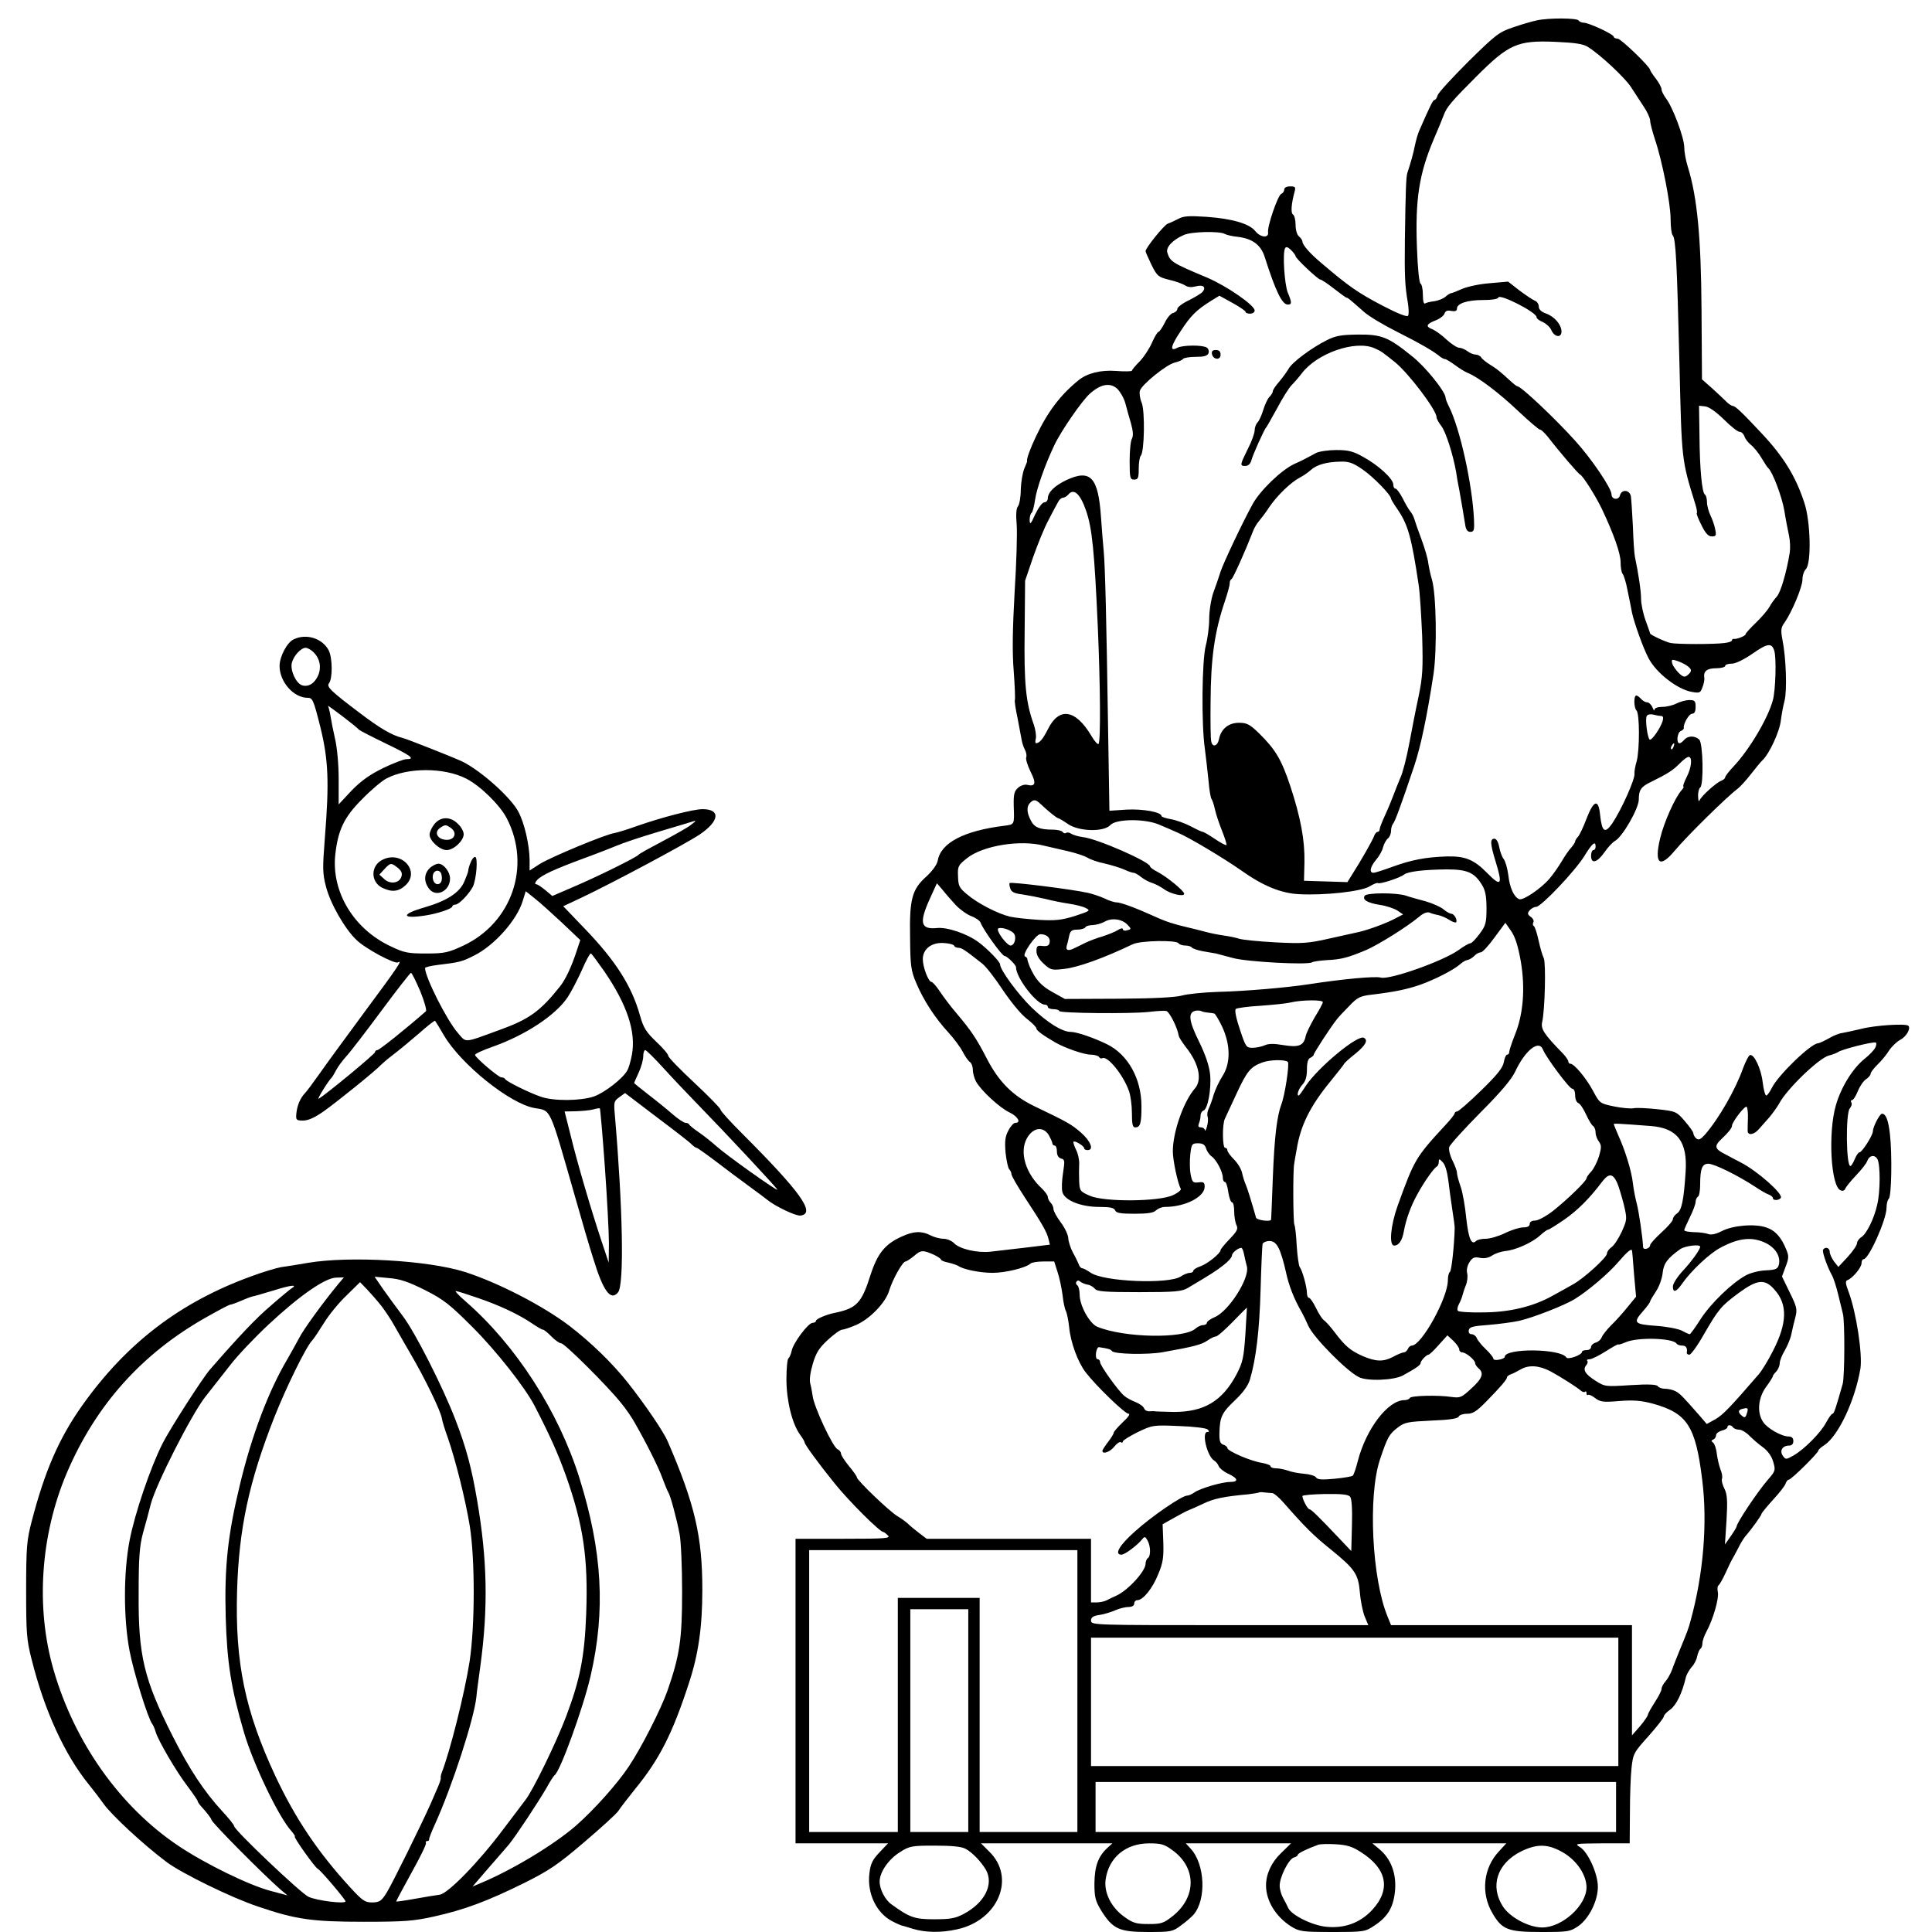 <?xml version="1.0" standalone="no"?>
<!DOCTYPE svg PUBLIC "-//W3C//DTD SVG 20010904//EN"
 "http://www.w3.org/TR/2001/REC-SVG-20010904/DTD/svg10.dtd">
<svg version="1.0" xmlns="http://www.w3.org/2000/svg"
 width="850pt" height="850pt" viewBox="0 0 850 850"
 preserveAspectRatio="xMidYMid meet">
<g transform="translate(0,850) scale(0.1,-0.1)"
fill="#000000" stroke="none">
<path d="M6760 8410 c-19 -4 -65 -17 -102 -30 -63 -21 -77 -32 -197 -150 -71
-71 -132 -137 -136 -149 -3 -12 -10 -21 -14 -21 -7 0 -21 -30 -67 -135 -7 -16
-15 -46 -19 -65 -6 -32 -20 -82 -33 -120 -6 -18 -8 -79 -11 -290 -2 -164 0
-207 13 -282 4 -26 5 -51 1 -57 -4 -7 -45 9 -112 44 -109 57 -149 85 -271 189
-50 42 -82 79 -82 94 0 5 -7 15 -15 22 -9 7 -15 29 -15 51 0 21 -5 41 -11 45
-11 6 -8 47 7 102 5 19 2 22 -20 22 -16 0 -26 -6 -26 -14 0 -8 -6 -16 -13 -19
-15 -6 -62 -143 -58 -169 4 -27 -34 -23 -56 5 -26 33 -102 55 -214 63 -77 5
-102 4 -125 -9 -16 -8 -37 -18 -46 -21 -15 -4 -98 -107 -98 -121 0 -4 12 -30
26 -60 25 -50 30 -54 78 -66 28 -6 59 -18 69 -24 13 -9 28 -10 48 -5 32 9 47
-3 30 -24 -6 -7 -33 -23 -60 -37 -28 -13 -50 -30 -51 -37 0 -8 -8 -16 -19 -19
-10 -2 -27 -22 -37 -44 -11 -21 -23 -39 -27 -39 -4 0 -17 -21 -28 -46 -11 -26
-35 -63 -54 -83 -19 -19 -35 -38 -35 -42 0 -3 -32 -4 -70 -1 -68 5 -127 -10
-165 -41 -80 -65 -136 -139 -187 -247 -25 -52 -43 -102 -39 -108 1 -1 -5 -17
-13 -35 -7 -18 -14 -59 -15 -91 0 -33 -6 -65 -12 -73 -8 -8 -10 -37 -6 -81 3
-37 -1 -170 -9 -296 -9 -161 -11 -265 -4 -349 5 -67 7 -123 5 -127 -2 -3 3
-39 12 -80 8 -41 16 -85 18 -96 2 -12 8 -31 14 -42 6 -11 9 -27 6 -34 -3 -8 6
-36 19 -63 26 -51 22 -67 -15 -58 -11 3 -29 -3 -40 -13 -17 -15 -20 -29 -19
-79 3 -85 4 -82 -42 -88 -177 -22 -278 -75 -292 -152 -3 -18 -23 -46 -49 -70
-65 -58 -76 -100 -73 -270 1 -126 4 -146 28 -202 32 -75 82 -152 141 -216 24
-26 52 -64 63 -85 10 -20 25 -41 32 -45 6 -4 12 -19 12 -33 0 -14 6 -37 14
-52 21 -39 105 -117 149 -137 35 -17 51 -45 24 -45 -7 0 -21 -15 -30 -33 -15
-27 -17 -47 -13 -98 4 -35 11 -68 16 -73 6 -6 10 -16 10 -22 0 -7 26 -52 58
-101 79 -120 98 -154 105 -184 l6 -25 -107 -13 c-59 -7 -129 -15 -155 -18 -59
-6 -136 12 -160 38 -10 10 -31 19 -46 19 -16 0 -42 7 -57 15 -39 20 -74 19
-126 -5 -74 -33 -107 -74 -138 -169 -39 -124 -61 -147 -157 -167 -37 -7 -83
-27 -83 -35 0 -5 -7 -9 -15 -9 -19 0 -85 -88 -92 -123 -3 -15 -10 -30 -14 -33
-5 -3 -9 -44 -9 -92 0 -94 25 -196 60 -244 11 -15 20 -30 20 -34 0 -9 63 -95
131 -179 64 -80 200 -215 215 -215 3 0 12 -7 20 -15 14 -13 -8 -15 -195 -15
l-211 0 0 -670 0 -670 203 0 204 0 -38 -40 c-30 -32 -39 -49 -44 -92 -11 -89
32 -177 103 -212 17 -9 34 -16 37 -17 2 0 26 -7 51 -15 57 -17 125 -18 196 -2
181 40 258 228 140 342 l-36 36 289 0 289 0 -22 -20 c-41 -38 -56 -81 -57
-156 0 -61 4 -77 30 -120 51 -81 79 -94 205 -94 102 0 109 1 146 29 21 15 46
37 55 47 58 68 50 224 -13 291 l-21 23 231 0 232 0 -44 -43 c-42 -40 -66 -92
-66 -142 0 -68 43 -138 111 -181 36 -22 48 -24 181 -24 141 0 144 1 186 29 59
39 84 82 90 158 5 72 -19 136 -70 178 l-30 25 295 0 294 0 -32 -35 c-69 -73
-81 -184 -29 -272 42 -73 69 -83 214 -83 119 0 127 1 164 26 46 32 86 110 86
173 0 57 -43 152 -78 174 -26 16 -23 16 96 17 l122 0 1 133 c0 72 3 162 7 198
7 64 10 69 75 141 37 42 67 80 67 86 0 6 13 20 29 31 26 19 52 72 68 141 3 13
15 33 25 45 11 11 22 32 25 48 3 15 10 30 14 33 5 3 9 14 9 24 0 11 8 34 18
52 29 54 55 144 50 172 -3 15 -2 29 3 31 4 3 18 27 30 53 12 26 25 54 30 62 5
8 17 31 27 50 9 19 23 41 30 50 29 33 72 93 72 100 0 3 23 31 50 61 28 30 53
62 56 72 3 9 9 17 14 17 11 0 130 118 130 128 0 4 12 15 28 25 61 42 133 195
157 335 10 63 -18 247 -51 336 -15 39 -16 50 -6 54 22 7 62 56 62 74 0 10 4
18 9 18 23 0 101 175 101 226 0 17 4 34 10 40 12 12 15 194 5 284 -7 62 -18
90 -35 90 -10 0 -40 -58 -40 -77 0 -18 -48 -93 -59 -93 -5 0 -14 -13 -21 -30
-7 -17 -15 -30 -19 -30 -19 0 -21 230 -3 253 8 9 11 21 7 27 -3 5 -2 10 3 10
6 0 17 18 26 40 9 22 25 45 36 52 11 7 20 18 20 24 0 6 14 24 30 40 17 16 40
44 51 62 12 18 34 39 49 47 27 14 48 50 36 62 -11 11 -149 2 -209 -14 -34 -8
-71 -16 -83 -18 -12 -1 -39 -12 -59 -24 -20 -11 -41 -21 -46 -21 -31 0 -177
-141 -204 -197 -9 -18 -20 -33 -24 -33 -5 0 -12 26 -16 59 -7 60 -38 125 -56
119 -6 -2 -19 -28 -30 -57 -33 -94 -107 -223 -168 -293 -19 -21 -27 -25 -38
-17 -7 6 -13 17 -13 23 0 6 -17 30 -38 54 -36 42 -39 43 -121 52 -47 5 -94 7
-105 4 -12 -2 -50 1 -84 8 -63 13 -64 14 -93 68 -29 55 -83 120 -100 120 -5 0
-9 4 -9 10 0 5 -10 20 -22 33 -86 88 -100 110 -93 141 12 52 17 259 7 280 -6
12 -16 47 -23 79 -7 32 -16 60 -21 63 -5 3 -5 10 -2 16 4 6 -1 17 -11 24 -15
11 -16 16 -5 29 7 8 19 15 28 15 22 0 171 157 212 223 35 57 50 70 50 42 0 -8
-4 -15 -10 -15 -5 0 -10 -11 -10 -25 0 -37 26 -31 58 14 15 22 36 45 47 51 33
18 104 141 105 182 0 43 10 57 54 78 73 36 95 50 125 80 16 17 34 30 40 30 18
0 13 -48 -9 -90 -11 -22 -17 -40 -14 -40 4 0 0 -8 -8 -17 -29 -33 -77 -140
-94 -211 -27 -112 -2 -134 63 -56 55 66 231 239 278 274 11 8 38 38 59 65 22
28 44 55 50 60 30 28 76 127 81 176 3 24 10 62 16 85 12 44 7 191 -9 269 -8
43 -7 54 10 77 32 46 78 156 78 188 0 18 7 38 15 46 25 25 21 211 -7 293 -38
116 -92 203 -189 306 -88 94 -113 117 -125 119 -8 1 -22 11 -32 22 -10 10 -38
36 -61 57 l-43 38 -2 307 c-2 318 -19 495 -60 627 -9 28 -16 67 -16 87 0 42
-51 178 -81 216 -10 14 -19 31 -19 39 0 8 -11 29 -25 47 -14 18 -25 35 -25 38
0 14 -129 138 -143 138 -10 0 -17 4 -17 8 0 11 -110 62 -132 62 -9 0 -20 5
-23 10 -7 11 -132 12 -185 0z m227 -117 c54 -34 160 -133 188 -175 15 -24 41
-62 56 -86 16 -23 29 -52 29 -63 0 -11 10 -48 21 -82 32 -94 69 -282 69 -351
0 -34 4 -66 9 -71 14 -14 19 -124 30 -570 10 -424 9 -417 70 -614 6 -19 9 -37
6 -39 -2 -2 7 -26 21 -53 17 -35 30 -49 45 -49 19 0 21 4 15 32 -3 17 -13 45
-21 61 -8 17 -15 43 -15 58 0 15 -4 30 -9 33 -13 8 -23 113 -24 261 l-2 130
27 -3 c17 -2 47 -23 82 -57 30 -30 61 -55 70 -55 8 0 17 -9 21 -20 3 -11 16
-27 28 -37 13 -10 34 -36 47 -58 13 -22 26 -42 30 -45 19 -17 60 -126 70 -185
6 -38 16 -89 21 -112 5 -23 6 -56 3 -75 -14 -86 -40 -175 -57 -193 -10 -11
-25 -31 -32 -45 -8 -14 -34 -45 -59 -69 -25 -24 -46 -47 -46 -51 0 -8 -39 -23
-52 -21 -5 1 -8 -2 -8 -6 0 -5 -15 -10 -33 -12 -44 -6 -206 -6 -237 0 -23 5
-90 36 -90 42 0 1 -9 27 -20 57 -11 30 -20 73 -20 95 0 36 -12 114 -27 185 -3
14 -7 75 -9 135 -3 61 -7 120 -9 133 -7 28 -41 30 -48 2 -6 -22 -37 -18 -37 5
0 27 -89 158 -160 236 -89 99 -238 239 -253 239 -4 0 -19 12 -34 26 -45 41
-56 50 -88 70 -16 10 -34 24 -38 31 -4 7 -16 13 -25 13 -9 0 -26 7 -36 15 -11
8 -27 15 -36 15 -9 0 -34 16 -56 36 -21 20 -49 40 -61 45 -32 12 -29 23 12 39
19 7 37 21 40 30 4 12 13 16 30 12 17 -3 25 0 25 10 0 23 45 38 115 38 38 0
65 4 67 11 6 18 168 -65 168 -86 0 -6 12 -16 28 -22 15 -7 32 -23 37 -35 14
-32 45 -36 45 -6 -1 31 -32 66 -69 79 -20 7 -31 18 -31 30 0 11 -8 23 -17 26
-10 4 -40 24 -68 45 l-50 39 -80 -7 c-44 -3 -99 -15 -122 -25 -23 -10 -45 -19
-49 -19 -4 0 -15 -7 -24 -15 -10 -9 -31 -17 -48 -20 -17 -2 -36 -6 -42 -10 -6
-4 -10 10 -10 39 0 24 -5 46 -10 48 -6 2 -13 68 -16 158 -8 213 9 325 75 480
18 41 37 88 43 104 13 35 34 60 143 169 143 143 181 160 347 153 88 -4 124 -9
145 -23z m-1599 -822 c9 -5 35 -11 58 -13 64 -8 101 -35 118 -88 49 -154 77
-210 102 -210 18 0 18 9 0 52 -15 36 -24 177 -12 196 4 8 13 5 26 -8 11 -11
20 -23 20 -27 0 -10 99 -103 109 -103 5 0 32 -18 60 -40 28 -22 53 -40 56 -40
5 0 10 -4 77 -63 20 -18 85 -57 145 -87 101 -51 162 -86 190 -110 7 -5 16 -10
21 -10 4 0 24 -12 43 -26 19 -14 44 -30 57 -35 44 -17 138 -88 222 -168 47
-44 90 -81 95 -81 6 0 21 -15 35 -32 50 -65 134 -163 142 -166 12 -5 70 -97
96 -152 52 -110 82 -195 82 -234 0 -23 4 -46 9 -51 5 -6 15 -37 21 -70 7 -33
16 -78 20 -100 10 -46 49 -156 73 -201 34 -65 127 -137 190 -148 34 -6 38 -5
47 20 6 15 10 34 8 43 -4 28 12 41 53 41 21 0 39 5 39 10 0 6 13 10 28 10 17
0 53 17 92 44 66 46 85 49 96 13 10 -31 6 -173 -6 -217 -21 -79 -102 -216
-172 -291 -21 -22 -38 -44 -38 -49 0 -5 -8 -11 -17 -15 -21 -7 -89 -68 -96
-87 -3 -7 -6 1 -6 19 -1 17 4 35 9 38 16 10 13 194 -4 211 -19 18 -50 18 -66
-1 -7 -8 -16 -15 -21 -15 -15 0 -10 48 6 54 8 3 14 9 13 13 -3 18 23 63 37 63
10 0 15 10 15 30 0 26 -4 30 -27 30 -16 0 -41 -7 -57 -15 -15 -8 -44 -15 -62
-15 -20 0 -34 -5 -35 -12 0 -7 -4 -3 -9 10 -5 12 -16 22 -23 22 -8 0 -20 7
-27 15 -7 8 -16 15 -21 15 -12 0 -11 -54 1 -66 14 -14 14 -171 1 -222 -7 -23
-11 -48 -10 -55 4 -23 -57 -159 -98 -220 -32 -46 -45 -37 -53 36 -7 74 -28 68
-60 -15 -14 -37 -31 -73 -38 -80 -6 -6 -12 -16 -12 -20 0 -4 -8 -16 -17 -27
-10 -10 -29 -38 -43 -62 -14 -23 -38 -58 -54 -76 -36 -42 -115 -96 -132 -89
-23 9 -42 50 -48 106 -4 30 -13 61 -20 70 -7 8 -16 32 -20 53 -4 23 -13 37
-21 37 -20 0 -19 -22 5 -100 32 -104 25 -114 -37 -51 -58 59 -96 75 -178 73
-92 -3 -155 -15 -240 -46 -38 -14 -76 -26 -82 -26 -20 0 -15 26 11 57 14 16
28 41 31 56 4 14 13 31 21 38 8 6 14 21 14 33 0 12 4 26 9 32 8 9 32 72 93
254 29 86 57 222 85 405 16 109 12 351 -7 415 -6 19 -13 52 -16 72 -2 20 -16
67 -30 105 -14 37 -28 77 -31 88 -3 11 -11 27 -18 35 -7 8 -22 34 -34 58 -12
23 -26 42 -31 42 -6 0 -10 8 -10 18 0 25 -64 84 -131 121 -46 26 -67 31 -120
31 -35 0 -75 -6 -89 -13 -14 -8 -34 -18 -45 -24 -11 -6 -33 -17 -50 -24 -58
-27 -151 -117 -184 -177 -46 -84 -129 -260 -141 -297 -7 -22 -21 -64 -32 -93
-10 -29 -18 -81 -18 -115 0 -34 -7 -87 -15 -117 -17 -65 -20 -345 -4 -455 5
-38 12 -101 16 -140 3 -38 9 -74 13 -80 4 -5 11 -26 15 -45 4 -19 18 -62 31
-94 13 -33 22 -61 20 -64 -3 -2 -26 10 -51 27 -25 17 -49 31 -53 31 -4 0 -28
11 -54 25 -25 13 -64 27 -87 31 -23 4 -41 10 -41 14 0 17 -82 32 -154 28 l-75
-5 -6 371 c-7 471 -13 706 -19 770 -3 28 -8 96 -12 150 -12 177 -46 213 -152
164 -52 -25 -81 -53 -82 -80 0 -10 -7 -18 -15 -18 -9 0 -26 -23 -40 -52 -20
-44 -24 -49 -25 -26 0 15 4 29 9 32 4 3 11 29 15 58 7 48 42 149 84 238 30 64
123 198 157 228 48 43 90 50 121 21 13 -13 29 -41 35 -63 6 -23 17 -63 25 -89
9 -34 11 -54 4 -67 -6 -10 -10 -55 -10 -99 0 -74 2 -81 20 -81 17 0 20 7 20
48 0 26 4 52 9 57 16 17 19 196 4 233 -8 19 -11 42 -8 53 9 28 118 116 154
124 17 4 33 11 36 16 4 5 29 9 56 9 36 0 51 4 56 16 3 9 0 20 -8 25 -19 12
-106 11 -129 -1 -35 -19 -30 7 15 74 44 68 70 93 134 133 l36 22 58 -32 c31
-17 57 -35 57 -39 0 -5 9 -8 20 -8 11 0 20 6 20 14 0 23 -123 108 -210 145
-153 64 -162 70 -174 109 -8 23 22 56 72 78 32 15 156 18 180 5z m609 -1038
c46 -32 123 -111 123 -127 0 -3 13 -25 30 -49 45 -67 60 -121 91 -327 6 -36
12 -139 16 -230 4 -143 2 -177 -16 -265 -12 -55 -30 -148 -41 -207 -11 -59
-28 -127 -39 -150 -10 -24 -24 -59 -31 -78 -7 -19 -23 -58 -36 -86 -13 -28
-24 -56 -24 -62 0 -7 -4 -12 -9 -12 -5 0 -12 -8 -15 -17 -7 -20 -59 -111 -95
-167 l-23 -37 -96 3 -95 3 2 80 c2 97 -16 196 -62 336 -39 117 -65 161 -137
232 -41 40 -54 47 -89 47 -46 0 -79 -27 -88 -72 -6 -31 -29 -38 -34 -10 -3 9
-4 87 -3 172 1 194 17 309 63 445 11 33 21 68 21 77 0 9 3 18 8 20 7 3 63 129
92 204 6 18 19 40 28 50 9 11 31 39 47 64 34 50 94 108 134 129 14 7 36 22 48
33 25 23 69 36 132 37 36 1 55 -6 98 -36z m-1219 -179 c27 -77 37 -178 52
-514 11 -256 13 -504 3 -513 -3 -4 -18 12 -31 35 -70 118 -143 129 -192 29
-22 -43 -36 -60 -52 -61 -3 0 -4 9 -1 20 3 11 -1 40 -9 63 -35 97 -43 179 -40
407 l2 225 35 103 c20 57 50 131 68 164 17 33 36 69 42 79 5 11 15 19 21 19 6
0 17 6 24 14 24 30 53 3 78 -70z m2640 -680 c26 -17 28 -27 7 -44 -13 -11 -20
-9 -39 9 -13 13 -26 32 -29 42 -4 16 -2 19 16 13 12 -3 32 -12 45 -20z m-110
-224 c9 0 11 -7 7 -22 -10 -32 -48 -87 -57 -82 -10 7 -21 91 -13 104 4 7 17 9
29 6 11 -3 27 -6 34 -6z m55 -135 c-3 -9 -8 -14 -10 -11 -3 3 -2 9 2 15 9 16
15 13 8 -4z m-2785 -252 c31 -30 72 -63 78 -63 3 0 22 -11 42 -25 49 -34 159
-36 187 -5 25 28 155 29 217 1 24 -10 61 -26 83 -36 47 -20 198 -110 275 -164
97 -69 176 -101 255 -105 115 -6 274 12 310 34 18 11 34 17 37 15 6 -7 98 23
115 37 17 14 89 22 188 23 91 0 122 -14 155 -68 15 -24 20 -50 20 -103 0 -63
-3 -76 -30 -112 -17 -23 -35 -42 -41 -42 -6 0 -29 -13 -52 -30 -69 -49 -304
-132 -342 -121 -24 7 -166 -6 -315 -29 -97 -15 -281 -31 -405 -34 -60 -2 -130
-9 -155 -16 -30 -8 -122 -13 -280 -14 l-235 -1 -54 30 c-51 28 -76 56 -101
113 -5 13 -10 27 -10 32 0 5 -5 10 -10 12 -17 5 47 98 67 98 28 0 45 -16 41
-36 -2 -14 -10 -18 -31 -16 -23 3 -27 0 -27 -23 0 -17 12 -37 32 -55 30 -28
36 -29 88 -23 61 6 177 48 304 109 34 16 192 19 201 4 3 -5 17 -10 30 -10 13
0 26 -4 29 -9 3 -4 25 -12 48 -16 24 -4 50 -9 58 -10 8 -2 42 -11 75 -20 62
-17 327 -31 347 -19 6 4 36 8 67 10 62 3 89 10 171 44 55 24 180 102 234 147
17 15 35 22 45 18 9 -4 27 -9 39 -11 13 -3 35 -12 48 -21 14 -9 27 -13 30 -11
8 9 -8 38 -21 38 -6 0 -22 9 -35 20 -12 10 -48 26 -79 35 -31 8 -70 19 -87 25
-41 13 -171 13 -180 -1 -11 -18 12 -31 66 -40 29 -4 64 -16 78 -25 l25 -17
-29 -15 c-39 -22 -121 -52 -164 -62 -19 -4 -80 -18 -135 -30 -88 -20 -116 -22
-233 -16 -73 4 -145 11 -160 16 -15 5 -45 11 -67 14 -22 3 -58 10 -80 16 -22
6 -58 15 -80 20 -60 14 -95 25 -145 48 -84 38 -149 62 -168 62 -10 0 -34 8
-52 17 -19 9 -52 20 -74 25 -73 16 -338 49 -344 43 -2 -2 -1 -13 3 -24 4 -15
18 -22 53 -26 26 -4 72 -13 102 -20 30 -8 77 -17 104 -21 27 -4 60 -12 73 -19
22 -11 19 -13 -48 -35 -58 -18 -86 -21 -157 -17 -48 3 -105 9 -128 14 -54 13
-142 58 -189 98 -34 28 -39 37 -40 79 -2 44 0 49 39 80 70 56 236 83 341 55
22 -5 69 -16 104 -24 35 -8 73 -21 85 -28 12 -8 46 -20 76 -26 30 -7 69 -19
87 -27 17 -8 35 -14 41 -14 5 0 20 -8 33 -19 13 -10 35 -22 49 -26 13 -4 36
-16 50 -26 29 -22 90 -36 90 -21 0 12 -75 74 -117 96 -18 9 -33 20 -33 24 0
20 -232 122 -295 129 -22 3 -45 10 -52 15 -7 5 -17 7 -22 4 -5 -4 -12 -2 -16
4 -3 5 -23 10 -43 10 -58 0 -82 10 -97 41 -18 34 -19 61 -3 77 16 16 25 15 46
-5z m-373 -445 c19 -20 50 -42 69 -49 19 -7 37 -20 40 -28 10 -29 95 -148 106
-147 10 0 50 -39 50 -49 0 -47 91 -165 127 -165 7 0 13 -4 13 -10 0 -5 11 -10
25 -10 14 0 25 -4 25 -8 0 -10 315 -13 395 -4 33 4 67 6 76 4 14 -3 49 -72 55
-109 1 -7 16 -30 33 -52 56 -71 71 -142 38 -180 -50 -57 -97 -192 -97 -276 0
-41 22 -143 35 -165 3 -5 -12 -18 -34 -28 -60 -29 -302 -31 -366 -3 -43 19
-45 22 -47 63 -1 24 -1 58 0 76 1 19 -5 47 -14 64 -8 16 -13 32 -11 35 6 6 47
-19 47 -29 0 -5 7 -8 15 -8 29 0 14 39 -29 77 -44 38 -59 46 -207 117 -94 46
-154 106 -207 208 -47 91 -69 123 -132 198 -26 30 -59 74 -75 98 -15 23 -32
42 -37 42 -13 0 -38 65 -38 100 0 45 39 75 93 71 23 -1 44 -7 45 -12 2 -5 10
-9 19 -9 14 0 28 -9 104 -69 17 -13 57 -65 90 -115 34 -51 79 -106 104 -126
25 -19 45 -39 45 -45 0 -9 29 -30 84 -62 44 -25 126 -53 155 -53 16 0 33 -5
36 -10 4 -6 10 -8 14 -6 22 14 92 -71 118 -144 7 -19 13 -63 13 -97 0 -48 3
-63 14 -63 23 0 28 17 28 93 0 122 -60 228 -152 273 -57 28 -133 54 -158 54
-39 0 -103 40 -174 108 -60 59 -138 165 -138 189 0 12 -56 69 -95 98 -50 37
-138 67 -183 62 -72 -7 -79 23 -31 129 l31 68 25 -29 c13 -17 40 -47 58 -67z
m756 -87 c17 -18 17 -19 -2 -24 -10 -3 -19 -1 -19 5 0 6 -10 4 -22 -4 -13 -8
-43 -20 -68 -28 -25 -7 -58 -20 -75 -28 -16 -8 -38 -19 -47 -23 -27 -14 -40
-11 -35 9 3 9 8 29 11 45 5 22 12 27 36 27 16 0 32 5 35 10 3 6 18 10 33 10
15 1 38 7 52 15 31 18 77 12 101 -14z m1730 -161 c20 -119 11 -232 -26 -323
-14 -35 -25 -69 -25 -75 0 -7 -4 -12 -9 -12 -5 0 -12 -15 -15 -34 -5 -25 -30
-56 -101 -125 -51 -50 -99 -91 -104 -91 -6 0 -11 -4 -11 -8 0 -4 -18 -28 -41
-52 -132 -143 -136 -151 -210 -355 -31 -87 -39 -175 -15 -175 20 0 35 22 42
61 10 55 31 113 60 165 29 54 74 117 86 122 4 2 8 11 8 20 0 15 2 15 17 -1 11
-10 20 -42 25 -80 4 -34 12 -93 18 -132 6 -38 11 -74 10 -80 -2 -78 -14 -187
-21 -191 -5 -3 -9 -20 -9 -37 0 -77 -115 -285 -158 -287 -7 0 -15 -7 -18 -15
-4 -8 -11 -15 -18 -15 -6 0 -28 -9 -48 -20 -42 -22 -75 -21 -133 4 -54 24 -77
44 -121 102 -20 27 -43 52 -50 56 -7 5 -22 28 -34 53 -12 25 -26 45 -31 45 -5
0 -9 10 -9 21 0 26 -20 100 -32 115 -4 6 -10 48 -13 93 -2 45 -7 86 -10 92 -6
9 -7 242 -1 269 1 8 6 37 11 64 17 105 59 189 148 298 30 37 57 71 59 75 1 5
24 26 51 47 45 37 57 59 38 70 -26 16 -200 -128 -256 -211 -15 -24 -29 -43
-31 -43 -11 0 -1 29 16 48 14 15 20 35 20 67 0 31 5 47 15 51 8 4 15 10 15 14
0 7 76 124 102 156 7 9 31 35 54 58 36 38 48 44 100 50 101 12 157 24 214 44
64 23 146 65 173 89 10 9 24 18 32 19 8 1 22 9 31 18 8 9 21 16 29 16 7 0 34
29 60 65 l48 65 26 -37 c18 -27 30 -66 42 -133z m-2232 125 c15 -15 6 -55 -13
-55 -14 0 -56 53 -56 71 0 14 49 3 69 -16z m1361 -304 c0 -5 -16 -35 -36 -67
-19 -33 -38 -71 -40 -85 -9 -40 -31 -48 -98 -37 -41 7 -65 7 -82 -1 -14 -6
-38 -11 -54 -11 -27 0 -30 5 -55 81 -16 47 -24 84 -18 90 4 4 53 11 108 14 55
4 116 10 135 15 48 11 140 12 140 1z m-506 -46 c11 -1 24 -3 28 -4 4 0 20 -27
35 -58 37 -80 38 -162 1 -218 -14 -22 -31 -58 -38 -80 -6 -22 -16 -50 -22 -62
-6 -12 -8 -28 -5 -36 3 -9 2 -28 -3 -44 -4 -15 -9 -22 -9 -15 -1 6 -8 12 -17
12 -12 0 -14 5 -9 18 4 9 7 25 7 34 0 9 5 19 13 22 19 7 35 95 29 159 -4 38
-20 86 -49 145 -45 91 -49 127 -16 135 9 2 20 1 25 -1 5 -3 18 -6 30 -7z
m2936 -155 c-6 -11 -26 -32 -45 -47 -54 -43 -105 -126 -128 -206 -35 -121 -22
-358 21 -374 9 -4 18 -1 20 7 3 7 24 34 48 59 24 25 46 53 49 63 9 25 33 30
45 8 13 -24 13 -142 -1 -200 -13 -60 -47 -129 -70 -143 -11 -7 -19 -19 -19
-27 0 -8 -18 -35 -41 -60 l-41 -44 -19 24 c-10 14 -19 33 -19 43 0 9 -7 17
-15 17 -8 0 -15 -6 -15 -12 0 -17 22 -77 39 -107 8 -14 20 -52 28 -85 8 -34
18 -72 21 -86 9 -33 8 -278 -1 -309 -31 -109 -38 -131 -45 -131 -4 0 -16 -17
-27 -37 -22 -44 -97 -120 -145 -147 -32 -18 -34 -18 -46 -1 -16 22 -2 45 27
45 12 0 19 7 19 20 0 13 -7 20 -20 20 -32 0 -95 36 -113 64 -28 41 -22 106 13
154 17 23 30 44 30 48 0 3 7 12 15 20 8 9 15 25 15 36 0 11 10 36 22 56 11 19
25 51 29 71 4 20 12 54 18 76 9 35 6 46 -25 109 l-34 70 16 43 c14 37 15 47 3
75 -22 55 -49 85 -89 98 -51 17 -147 9 -196 -17 -26 -13 -46 -17 -59 -12 -11
4 -39 8 -62 8 -24 1 -43 4 -43 9 0 4 12 30 25 57 14 28 25 58 25 67 0 9 5 20
10 23 6 3 10 27 10 53 0 71 9 92 36 92 26 0 129 -51 204 -100 25 -17 53 -33
63 -36 9 -4 17 -10 17 -15 0 -12 27 -11 35 1 11 17 -102 117 -175 155 -19 10
-52 27 -72 38 -44 22 -47 35 -15 65 30 28 47 49 47 59 1 18 59 93 65 83 4 -6
6 -30 5 -53 -1 -23 -1 -48 -1 -54 2 -20 29 -15 50 10 11 12 32 36 46 52 14 17
33 43 42 59 34 65 176 201 219 212 16 4 34 11 40 15 15 12 157 48 167 42 4 -2
2 -13 -3 -23z m-1462 -7 c15 -37 117 -173 129 -173 8 0 13 -12 13 -29 0 -16 6
-31 14 -34 8 -3 23 -26 34 -50 11 -24 25 -48 31 -51 6 -4 11 -17 11 -29 0 -12
7 -30 15 -40 11 -16 11 -26 0 -64 -8 -25 -23 -55 -34 -67 -12 -12 -21 -26 -21
-30 0 -12 -86 -95 -148 -144 -30 -23 -65 -42 -78 -42 -15 0 -24 -6 -24 -15 0
-10 -10 -15 -28 -15 -16 0 -52 -11 -80 -25 -29 -14 -67 -25 -85 -25 -18 0 -37
-4 -43 -10 -20 -20 -33 10 -43 100 -5 52 -16 115 -25 140 -9 25 -16 52 -16 60
0 9 -9 33 -20 55 -11 22 -17 48 -14 58 3 11 65 79 136 151 90 90 138 147 154
181 44 94 104 142 122 98z m-1122 -55 c8 -8 -13 -148 -29 -188 -19 -52 -30
-141 -37 -320 -4 -102 -7 -186 -8 -187 -6 -9 -63 -1 -66 10 -20 71 -40 135
-46 147 -4 9 -11 30 -15 48 -3 18 -20 45 -36 61 -16 16 -29 34 -29 40 0 6 -4
11 -10 11 -12 0 -13 104 -1 128 4 9 28 60 52 112 45 97 61 117 114 136 33 12
99 13 111 2z m1597 -282 c117 -9 162 -69 153 -202 -8 -123 -17 -168 -37 -182
-11 -7 -19 -19 -19 -26 0 -7 -22 -33 -50 -58 -27 -25 -50 -50 -50 -56 0 -15
-30 -24 -31 -9 -2 44 -19 159 -28 192 -6 22 -14 63 -17 90 -6 53 -33 142 -65
212 -10 24 -19 45 -19 47 0 4 19 3 163 -8z m-2633 -76 c0 -6 5 -10 10 -10 6 0
10 -12 10 -26 0 -17 7 -28 18 -31 17 -4 17 -10 9 -63 -5 -32 -7 -70 -3 -84 9
-37 81 -66 163 -66 47 0 65 -4 69 -15 5 -12 24 -15 86 -15 57 0 84 4 94 15 9
8 26 15 39 15 89 0 175 44 175 89 0 19 -5 22 -27 19 -25 -3 -28 1 -35 37 -4
22 -4 61 -1 88 5 44 8 47 34 47 20 0 30 -6 35 -22 4 -13 15 -29 25 -36 21 -15
49 -68 49 -94 0 -10 4 -18 9 -18 5 0 12 -20 15 -45 4 -25 11 -45 17 -45 5 0 9
-18 9 -41 0 -22 5 -49 10 -59 8 -16 3 -27 -30 -61 -22 -23 -40 -45 -40 -49 0
-14 -57 -60 -88 -71 -18 -6 -32 -15 -32 -20 0 -5 -7 -9 -15 -9 -9 0 -27 -7
-40 -16 -53 -35 -342 -23 -397 17 -15 10 -31 19 -36 19 -6 0 -13 8 -16 18 -4
9 -15 33 -26 52 -10 19 -19 47 -20 62 0 14 -15 46 -33 70 -18 24 -32 50 -32
58 0 8 -5 21 -12 28 -7 7 -13 19 -13 26 0 7 -12 23 -26 37 -72 66 -100 160
-66 221 26 47 70 54 95 16 9 -16 17 -33 17 -38z m2484 -172 c8 -18 21 -62 30
-97 15 -64 15 -66 -9 -120 -14 -30 -34 -61 -45 -68 -11 -8 -20 -20 -20 -28 0
-17 -102 -110 -150 -136 -19 -11 -59 -33 -88 -49 -85 -48 -191 -74 -309 -74
-56 -1 -105 2 -109 7 -4 4 -2 17 5 30 7 13 13 29 15 37 2 8 8 28 15 45 7 16 9
40 6 53 -4 15 1 34 10 49 14 21 22 24 46 19 20 -4 39 0 55 11 14 9 39 17 57
19 45 4 118 37 152 68 15 14 32 26 36 26 4 0 36 20 71 44 59 41 111 93 166
166 30 39 47 38 66 -2z m657 -268 c42 -22 64 -59 55 -95 -5 -18 -14 -22 -57
-24 -28 -1 -67 -11 -86 -21 -62 -33 -155 -123 -200 -192 -24 -38 -46 -68 -49
-68 -3 0 -19 7 -35 16 -17 8 -68 18 -115 21 -95 7 -101 13 -54 66 17 19 30 38
30 41 0 4 12 24 26 45 14 21 27 58 29 81 4 41 22 65 77 104 21 15 88 23 88 11
0 -12 -36 -63 -77 -107 -24 -26 -43 -56 -43 -68 0 -29 15 -25 41 13 39 56 122
134 169 158 82 44 141 49 201 19z m-2145 -22 c9 -18 23 -64 31 -102 13 -61 35
-119 71 -181 6 -11 19 -37 28 -58 22 -50 165 -196 221 -225 36 -20 157 -15
196 7 60 33 77 46 77 54 0 10 26 37 35 37 4 0 24 19 45 43 l38 42 26 -24 c14
-14 26 -30 26 -38 0 -7 6 -13 13 -13 17 0 57 -34 57 -47 0 -6 7 -16 15 -23 25
-21 17 -45 -32 -89 -43 -40 -49 -42 -87 -37 -61 9 -181 6 -184 -5 -2 -5 -13
-9 -23 -9 -72 0 -168 -125 -205 -267 -8 -32 -18 -61 -22 -65 -4 -4 -40 -10
-81 -14 -54 -5 -75 -4 -81 6 -4 7 -28 14 -52 16 -25 2 -57 8 -72 14 -15 5 -38
10 -52 10 -13 0 -24 4 -24 9 0 5 -17 11 -38 15 -48 7 -152 52 -152 65 0 5 -8
12 -18 15 -14 5 -18 16 -17 54 2 69 11 87 69 142 35 33 57 64 65 90 27 91 42
215 47 395 3 105 7 196 9 203 3 6 16 12 29 12 19 0 30 -9 42 -32z m-153 -25
c3 -16 9 -41 13 -56 12 -51 -80 -196 -142 -222 -19 -8 -34 -19 -34 -24 0 -6
-8 -11 -17 -11 -9 0 -24 -7 -33 -15 -51 -46 -316 -41 -433 8 -34 15 -77 93
-77 141 0 19 -5 38 -10 41 -6 4 -8 11 -4 16 4 6 10 7 17 0 7 -5 21 -11 32 -13
11 -1 25 -10 32 -18 9 -12 44 -15 195 -15 158 0 187 3 213 18 103 61 125 75
158 101 20 15 37 34 37 42 0 12 26 33 41 34 4 0 9 -12 12 -27z m-1365 -3 c17
-8 32 -18 32 -22 0 -3 15 -10 33 -13 17 -4 37 -11 42 -14 22 -16 96 -31 152
-31 56 0 147 22 167 41 6 5 31 9 57 9 l47 0 15 -47 c9 -27 18 -72 22 -102 3
-30 10 -62 15 -70 4 -9 11 -41 14 -71 6 -65 38 -153 72 -197 44 -58 173 -183
189 -183 9 0 -1 -15 -25 -37 -22 -21 -40 -42 -40 -46 0 -5 -11 -23 -25 -41
-14 -18 -25 -36 -25 -39 0 -17 34 -5 52 18 11 14 24 23 29 20 5 -4 9 -2 9 3 0
5 29 23 65 41 65 31 68 32 182 27 63 -2 120 -9 126 -15 8 -8 8 -11 -1 -11 -27
0 -1 -108 30 -126 8 -5 17 -16 20 -25 4 -9 22 -24 42 -33 43 -20 47 -36 8 -36
-36 0 -131 -28 -157 -46 -11 -8 -25 -14 -32 -14 -23 0 -156 -91 -230 -158 -69
-61 -92 -102 -59 -102 15 0 72 43 92 69 10 12 13 11 23 -7 14 -26 14 -69 1
-77 -5 -3 -10 -15 -10 -25 0 -32 -76 -116 -128 -140 -15 -7 -35 -16 -44 -21
-10 -5 -29 -9 -43 -9 l-25 0 0 140 0 140 -362 0 -361 0 -33 25 c-18 14 -39 31
-47 39 -8 8 -29 24 -48 35 -37 22 -179 159 -179 171 0 5 -16 27 -35 50 -19 23
-35 48 -35 55 0 7 -7 15 -15 19 -20 7 -105 188 -110 236 -2 14 -6 37 -10 52
-5 17 0 51 11 88 14 48 28 70 66 105 27 25 55 45 63 45 7 0 34 9 60 20 61 26
131 98 147 152 15 49 59 128 72 128 4 0 21 11 37 24 31 27 39 27 87 6z m3072
18 c1 -2 5 -48 9 -103 l9 -100 -37 -45 c-20 -25 -52 -61 -72 -80 -19 -19 -38
-43 -42 -53 -4 -11 -16 -21 -27 -24 -11 -3 -20 -12 -20 -19 0 -8 -9 -14 -20
-14 -11 0 -20 -3 -20 -8 0 -13 -62 -36 -69 -24 -24 39 -271 42 -271 2 0 -4
-11 -10 -25 -12 -14 -3 -25 -1 -25 5 0 5 -15 24 -33 41 -18 17 -36 39 -40 49
-3 9 -14 17 -22 17 -10 0 -15 7 -13 18 3 14 18 18 88 23 47 4 107 12 134 18
64 15 199 68 243 95 59 36 150 113 195 166 36 42 56 59 58 48z m628 -173 c57
-64 55 -146 -7 -267 -21 -42 -50 -89 -63 -104 -127 -147 -158 -179 -191 -198
l-38 -21 -30 35 c-77 88 -88 99 -107 109 -11 6 -32 11 -46 11 -14 0 -28 5 -32
11 -5 8 -40 10 -120 5 -110 -7 -113 -7 -154 19 -46 29 -58 49 -41 69 6 7 8 16
4 19 -3 4 1 7 11 7 9 0 41 16 71 35 30 19 55 33 55 30 0 -2 15 2 33 10 54 23
207 18 223 -6 3 -5 14 -9 25 -9 17 0 24 -11 20 -32 0 -5 5 -8 12 -8 6 0 35 39
62 87 66 114 77 127 154 184 83 61 116 64 159 14z m-2329 -197 c-7 -103 -12
-123 -39 -175 -63 -118 -143 -165 -275 -165 -44 1 -82 2 -85 3 -3 1 -13 0 -23
0 -9 -1 -20 4 -23 12 -3 9 -20 21 -37 28 -18 7 -41 19 -51 28 -27 23 -106 133
-106 148 0 7 -5 13 -11 13 -6 0 -9 12 -7 28 2 15 8 26 13 25 41 -6 51 -9 57
-17 9 -14 158 -17 224 -5 135 24 170 33 196 51 14 10 31 18 37 18 7 0 40 29
74 64 34 35 62 63 63 63 0 -1 -3 -54 -7 -119z m1342 -161 c44 -24 114 -68 135
-86 7 -6 15 -7 18 -4 3 4 6 0 6 -7 0 -7 3 -10 6 -7 4 3 18 -3 32 -14 23 -17
35 -19 106 -13 63 5 96 2 146 -11 153 -42 190 -98 219 -336 24 -189 5 -416
-51 -619 -10 -37 -13 -45 -48 -130 -12 -30 -28 -69 -34 -87 -7 -18 -20 -41
-29 -51 -9 -10 -17 -25 -17 -33 0 -8 -14 -34 -30 -59 -16 -25 -30 -49 -30 -55
-1 -5 -16 -28 -35 -50 l-35 -40 0 243 0 242 -530 0 -530 0 -15 37 c-69 166
-87 531 -34 691 33 98 40 112 78 141 31 24 45 26 149 31 80 3 117 9 120 18 2
6 18 12 36 12 26 0 43 11 84 53 63 64 92 98 92 107 0 4 8 11 18 14 9 3 28 13
42 21 36 21 81 18 131 -8z m864 -187 c-5 -17 -10 -19 -21 -9 -19 15 -18 27 4
31 23 6 25 3 17 -22z m-60 -60 c3 -5 15 -10 27 -10 11 0 32 -13 46 -28 15 -15
42 -38 59 -50 20 -15 37 -38 44 -62 11 -38 11 -41 -22 -79 -47 -54 -139 -192
-139 -208 0 -2 -11 -21 -25 -41 l-26 -37 7 107 c5 86 3 113 -9 138 -9 17 -14
37 -11 44 3 7 0 26 -7 42 -6 16 -13 47 -16 69 -2 22 -10 43 -16 48 -9 6 -9 10
1 14 6 2 12 11 12 19 0 7 11 16 25 20 14 3 25 10 25 15 0 12 17 11 25 -1z
m-2027 -289 c8 -1 30 -20 50 -43 92 -105 132 -145 207 -205 107 -87 121 -108
128 -190 3 -38 13 -85 21 -105 l16 -38 -610 0 c-599 0 -610 0 -610 20 0 14 9
21 38 25 20 3 52 13 70 21 18 8 44 14 57 14 16 0 25 6 25 15 0 8 6 15 14 15
25 0 67 52 92 115 21 50 24 74 22 140 l-3 79 50 28 c28 16 57 31 65 34 8 3 38
16 65 29 46 22 89 31 199 41 22 3 41 6 43 7 2 2 13 3 25 1 13 -1 29 -3 36 -3z
m342 -16 c7 -8 10 -54 8 -126 l-3 -113 -55 58 c-91 96 -122 126 -129 126 -8 0
-31 44 -31 58 0 4 45 8 99 9 73 1 103 -2 111 -12z m-1200 -855 l0 -620 -215 0
-215 0 0 515 0 515 -180 0 -180 0 0 -515 0 -515 -195 0 -195 0 0 620 0 620
590 0 590 0 0 -620z m-480 -130 l0 -490 -127 0 -128 0 0 490 0 490 128 0 127
0 0 -490z m2860 83 l0 -283 -1160 0 -1160 0 0 283 0 282 1160 0 1160 0 0 -282z
m-10 -463 l0 -110 -1145 0 -1145 0 0 110 0 110 1145 0 1145 0 0 -110z m-1952
-190 c107 -77 107 -207 0 -291 -38 -30 -49 -34 -104 -34 -53 0 -69 4 -105 30
-59 41 -92 106 -85 164 13 98 88 161 192 161 52 0 67 -4 102 -30z m830 -9
c115 -73 132 -164 49 -254 -53 -57 -122 -82 -202 -74 -62 6 -152 51 -167 82
-5 11 -15 31 -23 45 -8 14 -15 38 -15 54 0 38 40 118 63 124 9 2 17 8 17 12 0
6 40 26 90 44 8 3 43 4 77 2 49 -3 73 -10 111 -35z m-1740 15 c29 -15 69 -57
90 -93 35 -64 -6 -145 -99 -194 -36 -19 -59 -23 -129 -23 -87 0 -108 8 -187
65 -29 20 -53 67 -53 101 0 41 39 98 89 129 42 27 51 29 153 29 74 0 118 -4
136 -14z m2632 -18 c59 -36 100 -98 100 -152 -1 -80 -107 -176 -195 -176 -58
0 -140 43 -172 91 -59 90 -27 190 78 243 73 36 121 34 189 -6z"/>
<path d="M5837 7003 c-65 -32 -154 -98 -168 -126 -7 -12 -25 -37 -40 -55 -16
-18 -29 -37 -29 -43 0 -6 -7 -17 -15 -25 -8 -8 -20 -34 -27 -57 -7 -23 -18
-48 -25 -55 -7 -7 -13 -23 -13 -35 0 -13 -13 -49 -30 -82 -35 -71 -36 -75 -11
-75 12 0 22 9 26 23 7 27 58 140 66 147 3 3 24 41 48 84 23 44 52 90 64 102
12 12 32 35 44 51 67 89 236 148 320 111 31 -14 31 -14 91 -62 60 -49 182
-210 182 -241 0 -7 10 -25 21 -39 20 -25 52 -127 65 -201 2 -16 9 -55 15 -85
10 -56 16 -91 25 -147 3 -23 10 -33 23 -33 16 0 18 8 16 53 -7 155 -62 404
-111 500 -8 16 -14 32 -14 37 0 26 -89 137 -148 183 -104 84 -133 96 -238 95
-73 -1 -98 -5 -137 -25z"/>
<path d="M5332 6943 c5 -26 38 -29 38 -4 0 15 -6 21 -21 21 -14 0 -19 -5 -17
-17z"/>
<path d="M1292 5687 c-29 -13 -62 -76 -62 -117 0 -70 62 -140 123 -140 22 0
26 -8 56 -127 36 -146 40 -243 20 -493 -10 -128 -10 -153 5 -210 19 -75 83
-187 135 -236 39 -38 168 -107 182 -98 22 13 0 -20 -144 -214 -84 -114 -175
-238 -202 -277 -27 -38 -55 -76 -62 -83 -22 -23 -35 -54 -39 -89 -3 -31 -1
-33 30 -33 22 0 51 13 92 42 59 42 230 180 249 202 6 6 30 27 55 46 25 19 76
61 113 93 37 33 69 58 71 56 2 -2 20 -31 39 -64 75 -128 292 -302 399 -320 74
-13 63 11 178 -390 28 -99 64 -223 81 -275 43 -141 76 -185 108 -146 28 33 21
374 -14 781 -5 56 -4 61 20 78 l25 18 138 -105 c76 -57 146 -111 154 -120 9
-9 19 -16 23 -16 3 0 40 -26 81 -57 42 -32 108 -82 147 -110 40 -29 77 -57 83
-62 34 -28 126 -72 146 -69 68 9 2 102 -259 363 -51 51 -93 97 -93 103 0 6
-52 59 -115 118 -63 59 -115 112 -115 119 0 7 -24 35 -53 62 -44 42 -56 61
-71 114 -36 130 -107 242 -245 385 l-93 97 79 37 c143 68 461 238 522 279 87
59 92 111 12 111 -41 0 -180 -36 -291 -75 -41 -15 -85 -28 -96 -30 -39 -5
-283 -107 -329 -136 l-45 -29 0 48 c-1 65 -22 159 -49 210 -32 62 -162 179
-246 221 -28 14 -247 101 -266 105 -45 11 -99 43 -182 106 -130 98 -151 118
-140 133 17 21 16 113 -1 146 -28 53 -99 75 -154 48z m88 -57 c27 -27 35 -65
20 -101 -15 -35 -43 -53 -71 -44 -27 9 -53 66 -45 99 8 31 40 66 61 66 8 0 24
-9 35 -20z m200 -341 c3 -3 55 -30 117 -60 112 -54 132 -69 91 -69 -12 0 -58
-18 -102 -39 -59 -29 -97 -56 -139 -99 l-57 -61 0 112 c0 65 -7 139 -16 177
-8 35 -17 80 -20 100 -3 19 -8 39 -11 44 -5 8 127 -92 137 -105z m470 -214
c62 -31 150 -117 180 -176 108 -210 22 -460 -193 -560 -65 -30 -81 -34 -162
-34 -80 0 -97 3 -157 32 -162 76 -260 239 -243 402 12 109 38 165 119 246 39
40 87 80 106 90 94 49 253 49 350 0z m990 -204 c-13 -11 -70 -43 -125 -72 -55
-29 -102 -55 -105 -59 -7 -11 -190 -101 -292 -144 l-88 -38 -31 26 c-17 14
-35 26 -41 26 -6 0 -4 8 5 18 20 22 74 47 212 98 55 20 118 45 140 54 22 10
103 37 180 60 77 23 145 43 150 45 20 7 19 4 -5 -14z m-567 -431 l80 -76 -18
-54 c-21 -64 -48 -122 -73 -152 -86 -108 -135 -143 -266 -190 -159 -58 -143
-57 -182 -12 -48 55 -143 243 -144 285 0 4 26 10 58 14 93 11 105 14 158 41
90 45 189 157 214 241 l13 42 40 -32 c22 -17 76 -66 120 -107z m186 -214 c100
-146 140 -266 121 -367 -5 -27 -14 -58 -20 -68 -18 -35 -101 -99 -147 -115
-59 -20 -178 -21 -234 -1 -55 19 -153 68 -157 78 -2 4 -9 7 -16 7 -13 0 -116
88 -116 99 0 5 35 21 78 36 144 51 276 138 329 217 16 24 44 78 63 120 18 42
36 75 40 73 4 -2 30 -38 59 -79z m-810 -87 c18 -44 29 -84 25 -88 -88 -77
-205 -171 -214 -171 -5 0 -10 -4 -10 -9 0 -8 -215 -186 -248 -205 -10 -6 41
77 58 94 3 3 11 17 19 32 7 14 27 41 44 60 17 18 86 108 155 201 68 92 127
167 130 167 4 0 22 -37 41 -81z m1068 -336 c39 -43 108 -116 154 -163 117
-120 349 -368 349 -374 0 -8 -226 153 -268 191 -20 18 -55 46 -77 61 -22 15
-41 30 -43 35 -2 4 -9 7 -16 7 -7 0 -33 17 -57 38 -24 21 -72 60 -106 86 -35
27 -63 50 -63 51 0 2 9 22 20 46 11 24 20 56 20 72 0 15 4 27 9 27 4 0 40 -35
78 -77z m-256 -435 c10 -139 18 -291 18 -338 l-1 -85 -30 90 c-46 138 -108
348 -137 468 l-27 107 51 1 c27 1 61 4 75 8 14 4 27 6 29 5 2 -2 12 -117 22
-256z"/>
<path d="M1911 4874 c-12 -15 -21 -35 -21 -46 0 -27 45 -68 75 -68 31 0 75 41
75 70 0 12 -11 32 -25 45 -33 34 -77 33 -104 -1z m73 -17 c28 -20 17 -52 -18
-52 -39 0 -58 31 -32 51 24 17 28 17 50 1z"/>
<path d="M1684 4718 c-53 -25 -55 -96 -4 -123 42 -21 73 -19 104 10 66 61 -16
154 -100 113z m66 -36 c16 -13 21 -24 16 -39 -9 -29 -50 -35 -76 -10 l-21 19
22 24 c27 29 30 29 59 6z"/>
<path d="M2070 4704 c-6 -14 -10 -29 -10 -35 0 -5 -8 -26 -17 -47 -21 -50 -78
-86 -178 -115 -102 -29 -98 -51 5 -35 54 8 120 30 120 40 0 4 6 8 13 8 16 0
59 45 77 78 16 32 24 132 10 132 -6 0 -15 -12 -20 -26z"/>
<path d="M1890 4680 c-24 -24 -26 -57 -4 -88 30 -43 94 -14 94 43 0 29 -28 65
-51 65 -10 0 -28 -9 -39 -20z m52 -27 c6 -24 -1 -43 -17 -43 -16 0 -26 25 -19
45 8 20 31 19 36 -2z"/>
<path d="M1355 2944 c-44 -8 -97 -16 -119 -19 -21 -4 -79 -21 -130 -40 -314
-114 -549 -294 -744 -568 -102 -144 -165 -288 -223 -512 -21 -80 -24 -113 -24
-300 0 -188 2 -220 24 -305 56 -225 145 -419 251 -550 25 -31 54 -69 65 -85
34 -49 176 -181 279 -258 66 -49 286 -157 401 -195 167 -57 239 -67 465 -67
178 0 219 3 309 23 135 30 236 68 396 147 112 56 149 81 265 180 74 63 142
125 150 137 8 13 42 57 75 98 107 131 164 244 236 465 42 127 59 248 59 411 0
234 -33 377 -153 654 -19 43 -99 161 -175 257 -68 86 -162 177 -257 250 -116
88 -313 190 -460 237 -161 51 -507 71 -690 40z m131 -96 c-66 -80 -153 -200
-170 -235 -11 -21 -35 -63 -53 -95 -82 -139 -155 -332 -207 -548 -54 -224 -69
-361 -63 -585 6 -200 23 -311 81 -509 41 -138 153 -373 209 -433 11 -13 17
-23 14 -23 -8 0 89 -137 101 -142 12 -5 122 -135 122 -143 0 -13 -127 3 -163
20 -34 16 -327 294 -327 311 0 5 -23 34 -51 64 -81 88 -145 185 -219 331 -127
251 -152 355 -150 629 0 157 4 209 19 265 11 39 27 97 35 130 24 88 177 389
238 468 29 37 79 100 110 140 31 41 107 121 170 180 135 126 248 205 297 206
l34 1 -27 -32z m384 -24 c83 -42 109 -63 210 -164 103 -103 230 -264 272 -345
69 -134 101 -206 137 -305 78 -220 99 -366 90 -610 -7 -189 -27 -289 -88 -451
-43 -114 -147 -328 -180 -369 -10 -14 -54 -71 -96 -127 -109 -146 -245 -285
-281 -289 -16 -2 -65 -10 -109 -18 -44 -8 -81 -13 -82 -12 -1 1 29 57 67 126
38 68 67 127 64 132 -3 4 0 8 5 8 6 0 10 3 9 8 -1 4 11 34 26 67 75 165 172
463 182 560 1 17 10 80 18 140 34 254 30 463 -15 725 -24 142 -49 234 -95 353
-56 146 -178 386 -232 457 -27 36 -66 89 -87 119 l-37 54 63 -6 c50 -4 85 -16
159 -53z m-191 -71 c18 -24 42 -60 54 -82 12 -21 45 -79 73 -127 63 -107 132
-250 138 -284 2 -14 14 -52 26 -85 34 -98 78 -273 97 -390 23 -147 23 -435 -1
-595 -22 -140 -86 -396 -123 -490 -3 -8 -5 -19 -4 -23 1 -5 -6 -25 -15 -45 -9
-20 -22 -50 -29 -67 -41 -92 -171 -356 -194 -392 -23 -37 -31 -42 -63 -43 -32
0 -43 7 -98 67 -141 154 -240 301 -328 488 -134 287 -178 499 -169 815 8 274
52 480 164 765 52 131 139 309 166 337 7 7 30 42 52 77 22 36 67 91 100 122
l59 58 31 -32 c17 -18 46 -51 64 -74z m-396 79 c-6 -4 -47 -37 -90 -75 -65
-55 -140 -134 -268 -281 -33 -37 -179 -265 -210 -327 -53 -105 -122 -307 -145
-427 -27 -141 -27 -343 0 -485 18 -95 81 -298 100 -322 4 -5 11 -21 15 -35 11
-38 91 -175 141 -240 24 -32 44 -61 44 -65 0 -3 6 -12 13 -20 23 -25 47 -55
47 -61 0 -11 228 -241 305 -308 l30 -25 -75 20 c-95 25 -289 120 -405 198
-257 172 -457 455 -549 773 -80 275 -58 594 58 868 128 299 330 525 614 685
53 30 100 55 105 55 4 0 24 7 45 16 20 9 44 18 52 20 8 1 51 14 95 27 73 23
107 27 78 9z m821 -43 c96 -33 179 -72 239 -113 21 -14 41 -26 46 -26 4 0 21
-13 37 -30 16 -16 35 -30 43 -30 15 0 204 -188 263 -262 21 -25 49 -66 62 -90
53 -93 104 -195 121 -243 10 -27 21 -54 25 -60 9 -13 37 -116 50 -185 6 -30
11 -143 11 -251 0 -211 -10 -281 -65 -439 -29 -81 -113 -247 -169 -331 -51
-77 -154 -192 -234 -262 -97 -84 -278 -193 -416 -251 l-38 -16 68 79 c37 43
79 90 92 106 29 35 127 183 166 250 15 28 31 52 35 55 25 17 126 297 158 435
67 289 52 551 -49 873 -92 293 -279 583 -499 775 -30 26 -50 47 -45 47 6 0 50
-14 99 -31z"/>
</g>
</svg>
